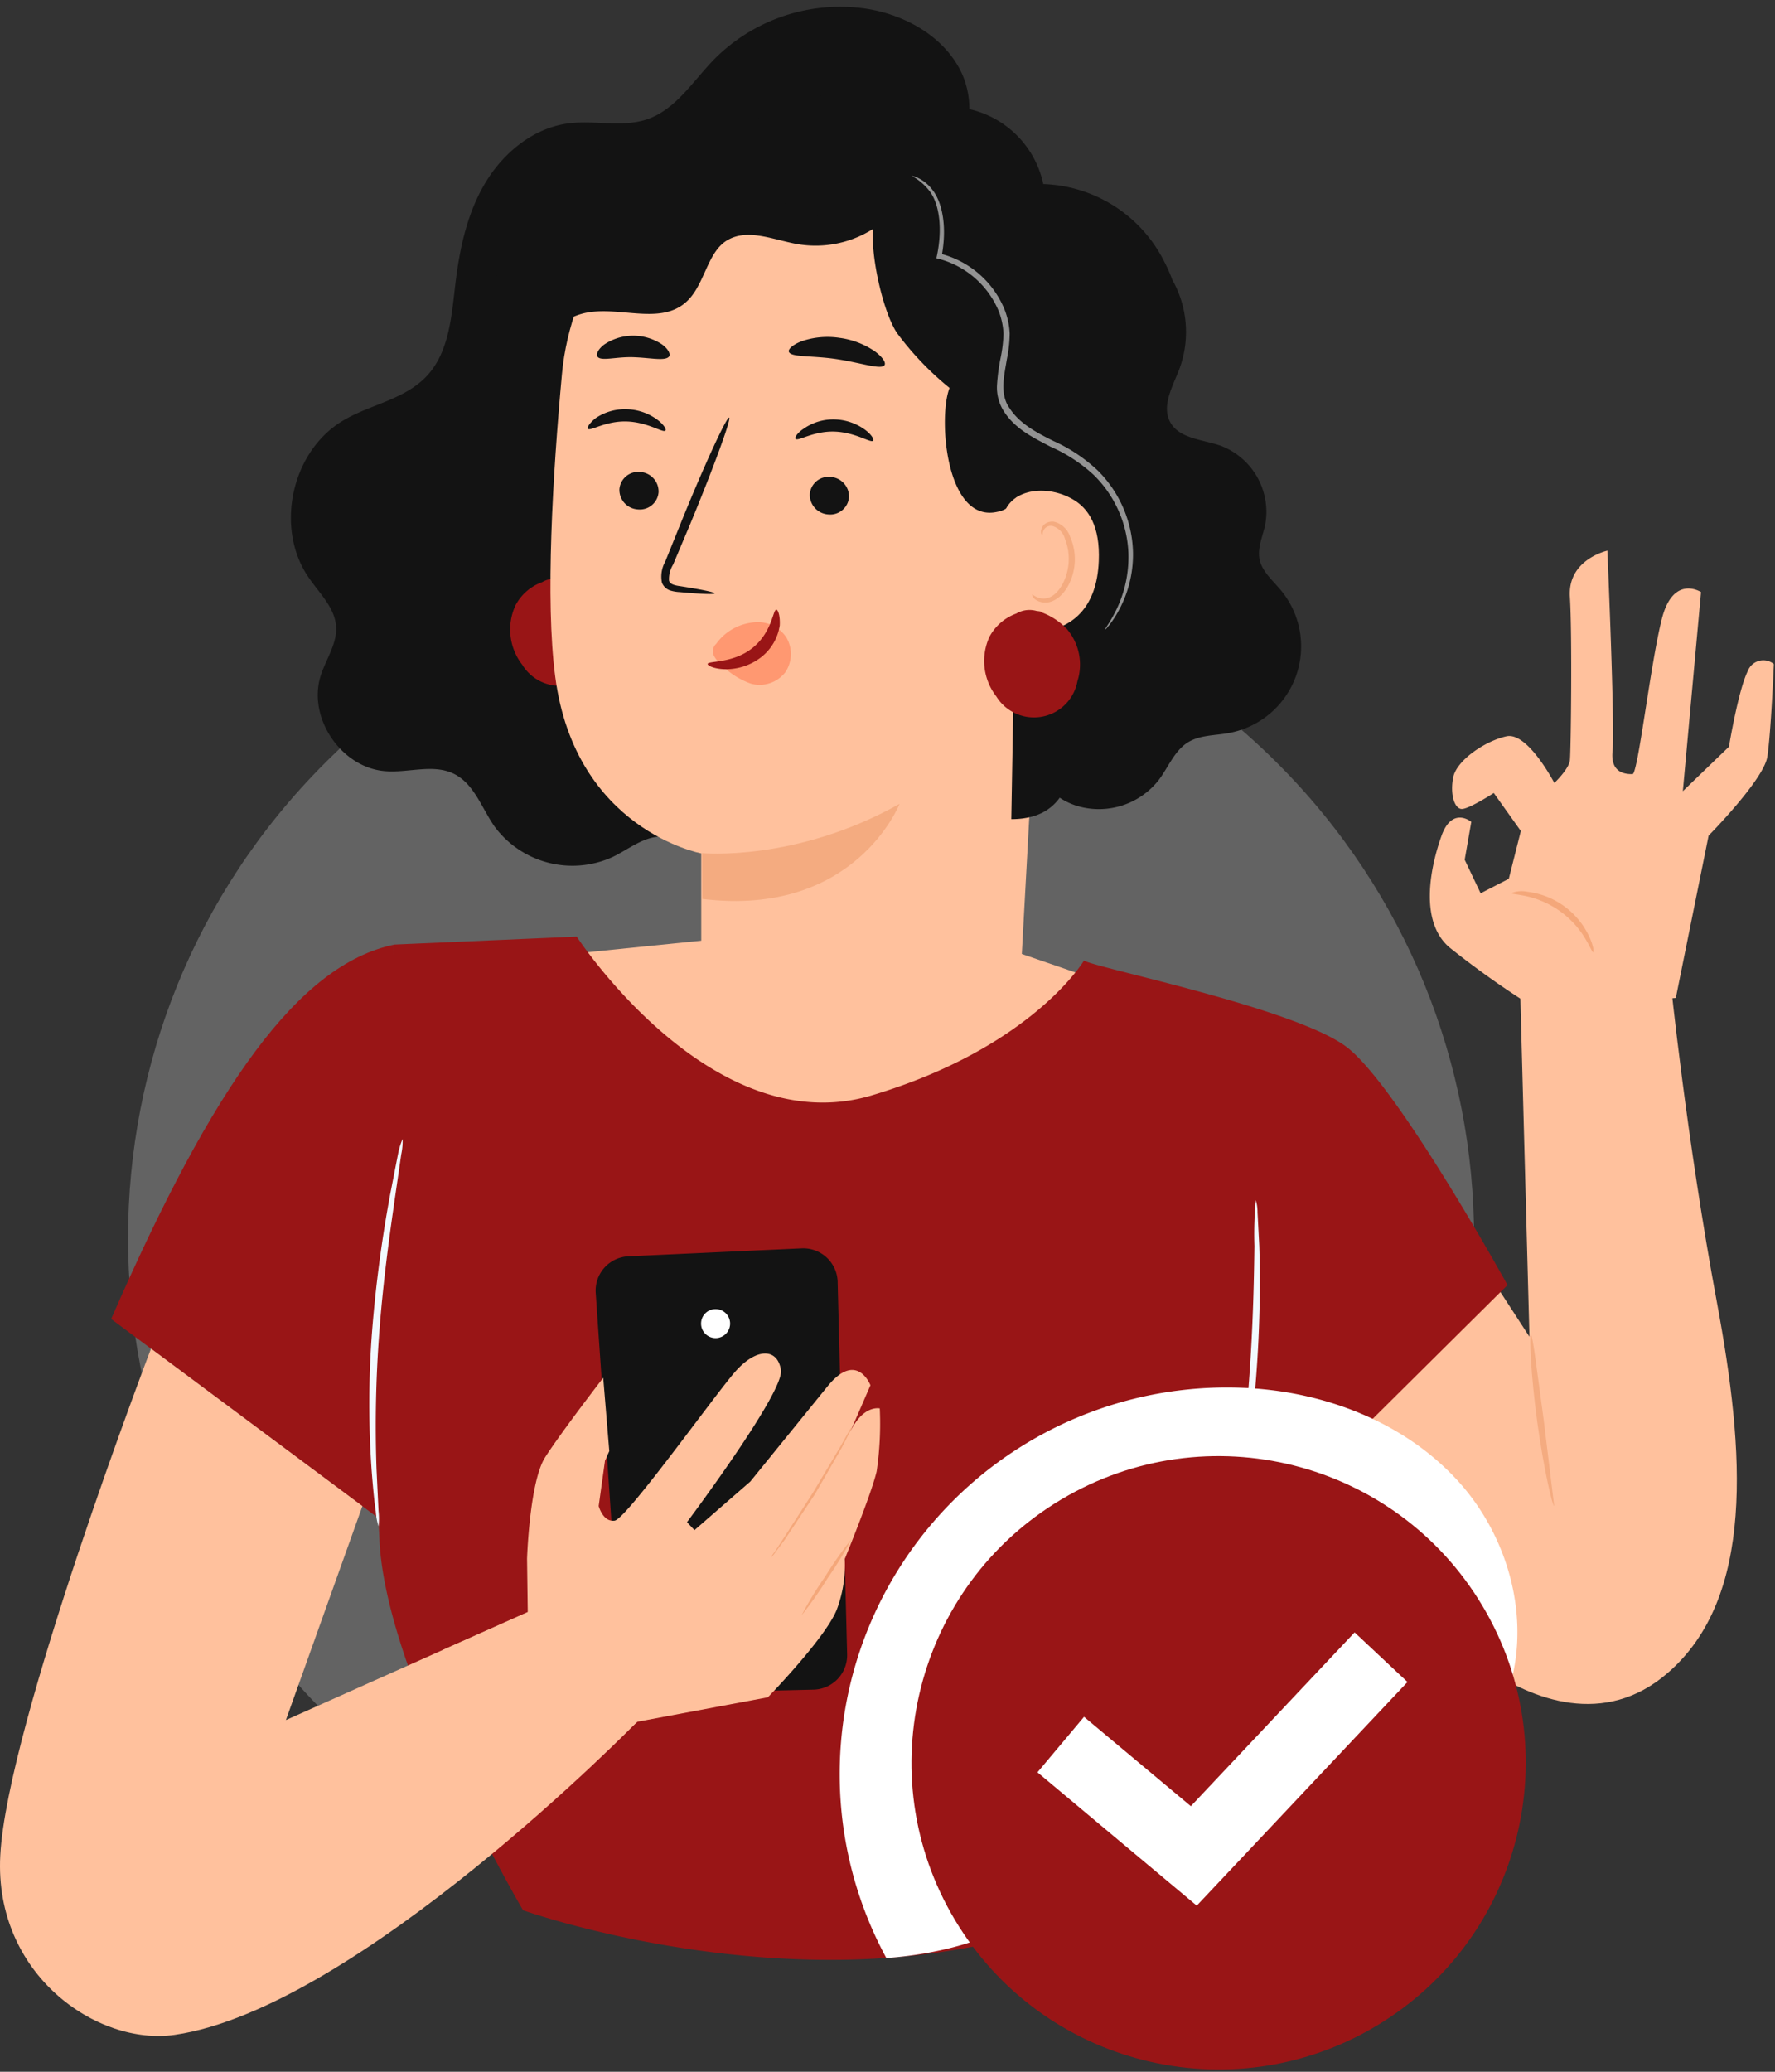 <svg xmlns="http://www.w3.org/2000/svg" width="198" height="231" fill="none" xmlns:v="https://vecta.io/nano"><rect width="100%" height="100%" fill="#333333" stroke="none"/><path d="M142.442 191.013c29.318-29.26 29.318-76.701 0-105.962s-76.852-29.26-106.17 0-29.318 76.702 0 105.962 76.852 29.261 106.171 0z" fill="#f5f5f5" fill-opacity=".25"/><g fill="#ffc19d"><path d="M169.578 110.577l1.032 38.469-13.739-21.135-32.21-.302 7.208 12.726c7.518 11.136 12.083 20.487 21.968 31.178 4.93 5.329 9.521 12.753 11.763 14.324 5.339 3.748 13.418 6.758 20.412.711 9.787-8.428 8.604-24.661 5.525-41.24-3.425-18.4-5.214-36.143-5.214-36.143l-16.745 1.412z"/><path d="M173.386 87.302s-2.972-5.719-5.339-5.204-5.543 2.664-5.935 4.547.134 3.641 1.024 3.552 3.496-1.776 3.496-1.776l3.017 4.236-1.344 5.328-3.141 1.616-1.779-3.739.738-4.227s-2.135-1.776-3.328 1.572-2.553 9.475.89 12.432c3.138 2.507 6.425 4.823 9.841 6.936l15.411-1.306 3.657-18.098s6.148-6.216 6.549-8.791.729-10.337.729-10.337c-.227-.187-.496-.317-.784-.379s-.587-.055-.872.022a1.85 1.85 0 0 0-.765.418c-.218.198-.385.445-.488.721-1.068 2.158-2.1 8.436-2.1 8.436l-5.143 4.955 2.029-22.201s-3.097-2.007-4.369 2.984-2.669 17.317-3.274 17.317-2.501 0-2.225-2.575-.578-22.343-.578-22.343-4.449.968-4.182 5.142.116 17.254 0 18.24-1.735 2.522-1.735 2.522z"/></g><path d="M173.368 167.908c-.187.053-1.175-4.138-1.895-9.422s-.89-9.626-.694-9.653.703 4.263 1.423 9.511l1.166 9.564z" fill="#f4ab80"/><path d="M177.728 106.181c-.116 0-.338-.604-.89-1.519-.706-1.187-1.648-2.217-2.767-3.028s-2.391-1.385-3.737-1.696c-1.041-.231-1.726-.249-1.726-.364a3.1 3.1 0 0 1 1.779-.142c1.478.18 2.886.733 4.091 1.606a8.76 8.76 0 0 1 2.796 3.385c.489 1.039.534 1.74.454 1.758z" fill="#f4a77a"/><path d="M58.017 106.936l20.732-2.105 35.235 1.537 16.043 5.523-22.325 22.565-29.496-3.668-13.231-7.486-6.958-16.366z" fill="#ffc19d"/><path d="M104.57 19.261c3.631-2.3 4.503-7.646 2.536-11.456s-6.148-6.136-10.392-6.82a19.81 19.81 0 0 0-9.207.774c-2.965.98-5.655 2.647-7.85 4.865-2.349 2.407-4.244 5.55-7.421 6.66-2.794.968-5.89.089-8.818.471-3.933.506-7.305 3.295-9.325 6.705s-2.847 7.38-3.31 11.314c-.427 3.605-.712 7.566-3.221 10.195s-6.3 3.117-9.343 4.955c-5.721 3.437-7.572 11.953-3.799 17.45 1.201 1.776 2.927 3.357 3.07 5.479.125 1.936-1.13 3.641-1.717 5.488-1.504 4.76 2.402 10.417 7.394 10.656 2.518.151 5.223-.835 7.483.293s3.087 3.819 4.52 5.87c1.472 1.987 3.584 3.409 5.982 4.027s4.935.394 7.187-.634c1.851-.888 3.604-2.407 5.668-2.264s3.675 1.891 5.704 2.282c2.669.515 5.161-1.439 6.745-3.623s2.669-4.769 4.689-6.554c2.669-2.344 6.353-2.931 9.69-4.076 3.702-1.273 7.088-3.324 9.927-6.016a27.29 27.29 0 0 0 6.529-9.585c1.464-3.625 2.13-7.521 1.955-11.425a27.26 27.26 0 0 0-2.973-11.204" fill="#131313"/><path d="M66.141 66.664a7.35 7.35 0 0 0-2.954-1.936h.231a5.51 5.51 0 0 0-.632-.106 2.96 2.96 0 0 0-1.181-.093c-.396.049-.778.177-1.123.377-1.285.459-2.35 1.385-2.981 2.593a6.41 6.41 0 0 0-.549 3.424c.135 1.17.59 2.28 1.315 3.21.522.848 1.289 1.518 2.201 1.922a4.94 4.94 0 0 0 2.905.339 4.93 4.93 0 0 0 2.586-1.363c.704-.705 1.177-1.606 1.357-2.586.307-.984.361-2.03.156-3.041s-.663-1.953-1.33-2.74z" fill="#991516"/><path d="M113.984 106.368l3.862-70.714c.064-1.499-.435-2.967-1.4-4.117s-2.325-1.899-3.814-2.099l-31.677-8.978c-10.188-1.368-17.333 11.003-18.267 21.215-1.041 11.349-1.868 25.247-.756 33.745 2.224 17.139 16.292 19.732 16.292 19.732V118.8l10.544 22.787 25.216-35.219z" fill="#ffc19d"/><path d="M69.095 54.533a2.18 2.18 0 0 0 .565 1.551 2.19 2.19 0 0 0 1.49.714 2.1 2.1 0 0 0 2.082-1.113c.13-.247.208-.518.232-.796a2.18 2.18 0 0 0-.562-1.548 2.19 2.19 0 0 0-1.485-.717c-.279-.029-.56-.003-.828.077a2.11 2.11 0 0 0-1.259 1.035 2.1 2.1 0 0 0-.235.797zm-3.515-6.722c.267.293 1.966-.888 4.324-.817s4.049 1.297 4.315 1.021c.133-.124-.133-.648-.89-1.217a6.01 6.01 0 0 0-3.443-1.172 5.8 5.8 0 0 0-3.452 1.004c-.721.577-.979 1.083-.854 1.181zm24.754 7.273a2.19 2.19 0 0 0 .565 1.554 2.2 2.2 0 0 0 1.491.72c.278.029.559.003.827-.078a2.1 2.1 0 0 0 .732-.392c.215-.178.393-.397.523-.644a2.09 2.09 0 0 0 .232-.796 2.19 2.19 0 0 0-.561-1.551 2.2 2.2 0 0 0-1.485-.723 2.1 2.1 0 0 0-.83.075c-.269.08-.519.213-.735.391a2.1 2.1 0 0 0-.525.645c-.13.248-.209.519-.232.798zm-1.575-6.145c.267.293 1.957-.888 4.315-.817s4.057 1.305 4.324 1.021c.125-.124-.133-.648-.89-1.217a6.02 6.02 0 0 0-3.452-1.163 5.77 5.77 0 0 0-3.426 1.048c-.738.488-1.005.995-.872 1.128zm-9.058 17.219c0-.133-1.442-.426-3.808-.799-.605-.08-1.174-.213-1.264-.63a3.1 3.1 0 0 1 .454-1.776l1.913-4.529c2.669-6.447 4.6-11.757 4.342-11.864s-2.669 5.044-5.285 11.491l-1.842 4.556a3.45 3.45 0 0 0-.374 2.353 1.49 1.49 0 0 0 .378.555c.166.154.366.268.583.333a4.3 4.3 0 0 0 1.023.169c2.385.222 3.871.275 3.88.142z" fill="#131313"/><path d="M78.304 95.125s10.455 1.012 22.04-5.497c0 0-4.947 12.681-22.004 10.603l-.035-5.106z" fill="#f4ab80"/><path d="M79.888 71.788c.548-.762 1.273-1.38 2.113-1.8a5.82 5.82 0 0 1 2.709-.615c.615.026 1.215.201 1.746.51a3.78 3.78 0 0 1 1.305 1.266c.327.588.485 1.255.457 1.927s-.242 1.323-.617 1.882a3.62 3.62 0 0 1-1.723 1.218 3.63 3.63 0 0 1-2.111.052c-1.304-.459-2.476-1.227-3.417-2.238a2.88 2.88 0 0 1-.721-.888c-.084-.193-.116-.404-.093-.613a1.2 1.2 0 0 1 .226-.577" fill="#ff9871"/><path d="M86.597 67.978c-.383 0-.463 2.522-2.669 4.28s-4.956 1.394-4.992 1.776c0 .16.596.515 1.78.577 1.499.062 2.973-.403 4.164-1.314a5.54 5.54 0 0 0 2.1-3.552c.062-1.128-.205-1.776-.383-1.767z" fill="#991516"/><g fill="#131313"><path d="M87.994 39.215c.214.648 2.58.409 5.339.826s4.983 1.225 5.339.666c.169-.275-.205-.888-1.086-1.536a9.05 9.05 0 0 0-3.942-1.501 8.91 8.91 0 0 0-4.209.373c-1.006.382-1.531.888-1.442 1.172zm-21.346.55c.4.542 2.038 0 3.995.062s3.559.462 3.995-.08c.169-.266-.071-.817-.783-1.341a5.8 5.8 0 0 0-6.442 0c-.703.524-.943 1.092-.765 1.359zm-15.402-2.824c.708-2.607 2.299-4.888 4.502-6.456 1.237-.808 2.669-1.297 3.808-2.211 2.474-1.989 3.043-5.453 4.565-8.232a12.9 12.9 0 0 1 4.106-4.437c1.701-1.134 3.649-1.847 5.681-2.081 3.39-.346 6.878.675 10.179-.16 2.447-.613 4.573-2.193 7.047-2.664 4.814-.888 9.289 2.531 12.786 5.968 0 3.437-2.732 5.737-5.339 7.992a11.94 11.94 0 0 1-4.56 2.337 11.96 11.96 0 0 1-5.121.212c-2.669-.48-5.517-1.776-7.794-.409s-2.491 5.08-4.618 6.918c-3.034 2.664-7.857.16-11.709 1.305-2.981.888-4.84 3.721-6.816 6.101s-4.938 4.662-7.91 3.783a34.29 34.29 0 0 1 1.192-7.966z"/><path d="M87.38 22.395c2.153-.613 6.575-2.007 7.732-3.881 2.509-4.058 6.949-6.829 11.478-6.58 2.341.187 4.559 1.124 6.323 2.671s2.979 3.623 3.465 5.916c2.819.094 5.561.947 7.936 2.467s4.293 3.654 5.553 6.173c.342.648.639 1.318.889 2.007.853 1.506 1.367 3.179 1.505 4.903a11.87 11.87 0 0 1-.704 5.079c-.747 1.945-2.02 4.103-1.014 5.932s3.603 1.918 5.605 2.611c1.736.653 3.186 1.894 4.097 3.506a7.87 7.87 0 0 1 .886 5.312c-.276 1.297-.89 2.584-.623 3.881s1.433 2.309 2.323 3.357c1.109 1.316 1.853 2.901 2.156 4.594s.156 3.437-.428 5.055-1.583 3.056-2.899 4.168-2.899 1.859-4.595 2.168c-1.539.284-3.203.213-4.538 1.03-1.521.941-2.189 2.771-3.265 4.2a8.47 8.47 0 0 1-4.152 2.868c-1.644.512-3.405.513-5.049.001-.654-.212-1.276-.511-1.85-.888-1.024 1.421-2.67 2.389-5.401 2.389l.631-35.974c-.195.441-.496.827-.876 1.124a2.95 2.95 0 0 1-1.304.581c-5.783 1.314-6.629-10.585-5.338-13.809a33.66 33.66 0 0 1-5.846-6.101c-1.593-2.353-2.999-8.783-2.669-11.678-2.073.133-10.918-2.806-10.028-3.082z"/></g><path d="M111.813 58.272c.187-3.659 4.671-4.44 7.839-2.611 1.78 1.004 3.079 3.028 2.918 6.909-.427 10.354-10.748 7.788-10.757 7.495s-.214-7.513 0-11.793z" fill="#ffc19d"/><path d="M115.15 66.273s.169.133.471.284c.423.203.909.232 1.353.08 1.112-.355 2.1-2.051 2.233-3.916.061-.886-.076-1.775-.4-2.602-.083-.329-.246-.632-.474-.883a2.07 2.07 0 0 0-.834-.556c-.205-.069-.429-.062-.629.022a.89.89 0 0 0-.457.431c-.151.275-.089.488-.142.506s-.223-.186-.116-.604a1.12 1.12 0 0 1 .436-.639 1.39 1.39 0 0 1 1.006-.222c.415.109.796.32 1.107.615a2.54 2.54 0 0 1 .672 1.072 6.21 6.21 0 0 1 .507 2.913c-.151 2.078-1.308 3.987-2.82 4.36-.283.069-.578.073-.863.013s-.552-.183-.783-.359c-.267-.266-.312-.497-.267-.515z" fill="#f4ab80"/><path d="M101.678 19.598c.808.438 1.512 1.043 2.065 1.776 1.032 1.412 1.414 4.112.765 7.158l-.053.266.258.062a10.05 10.05 0 0 1 4.026 2.134c1.16 1.01 2.072 2.273 2.665 3.691.316.809.496 1.664.534 2.531-.026.92-.137 1.835-.33 2.735-.197.97-.328 1.952-.391 2.939a4.91 4.91 0 0 0 .818 3.055c1.291 1.962 3.373 2.922 5.152 3.863a17.35 17.35 0 0 1 4.814 3.144 12.91 12.91 0 0 1 3.871 8.676 13.45 13.45 0 0 1-1.362 6.394c-.694 1.412-1.272 2.087-1.21 2.131s.169-.142.445-.462c.376-.484.712-.998 1.005-1.536a13.08 13.08 0 0 0 1.638-6.545c-.078-3.437-1.484-6.711-3.924-9.138-1.455-1.371-3.13-2.488-4.956-3.303-1.78-.888-3.737-1.892-4.867-3.623-1.148-1.563-.632-3.623-.33-5.47.196-.947.303-1.91.321-2.877a8.35 8.35 0 0 0-.605-2.762c-.633-1.516-1.613-2.864-2.862-3.934s-2.73-1.834-4.328-2.229l.196.328c.614-3.188.133-5.994-1.041-7.459a4.45 4.45 0 0 0-1.628-1.323 2.43 2.43 0 0 0-.686-.222z" fill="#939393"/><g fill="#991516"><path d="M119.02 70.145c-.816-.861-1.825-1.515-2.945-1.909h.223a3.04 3.04 0 0 0-.632-.106c-.383-.113-.786-.145-1.182-.097a2.9 2.9 0 0 0-1.123.381c-1.283.467-2.348 1.39-2.989 2.593-.493 1.071-.681 2.257-.547 3.428a6.45 6.45 0 0 0 1.312 3.215 4.92 4.92 0 0 0 2.203 1.922 4.94 4.94 0 0 0 5.492-1.029c.703-.706 1.175-1.609 1.354-2.588a6.09 6.09 0 0 0-1.166-5.807zm19.531 133.808l.205-43.513 4.048 7.992 25.359-25.149s-12.27-22.227-17.947-26.543-27.868-8.792-29.301-9.635c0 0-5.748 9.67-23.659 15.025s-32.922-17.698-32.922-17.698l-20.385.888s-1.726 30.53-2.038 51.425c-.089 6.146.267 11.545.418 14.964.676 15.176 16.016 41.284 16.016 41.284s21.782 7.753 44.818 4.902 35.387-13.942 35.387-13.942z"/><path d="M43.95 105.328c-10.624 2.247-20.136 15.577-31.551 41.738l31 23.089.552-64.827z"/></g><path d="M140.081 133.808a4.65 4.65 0 0 1 .196 1.367l.196 3.748c.107 3.161.098 7.548-.196 12.37s-.81 9.182-1.29 12.317a77.92 77.92 0 0 1-.65 3.694 4.73 4.73 0 0 1-.356 1.332c.041-1.707.196-3.41.463-5.097.347-3.144.774-7.486 1.068-12.29s.382-9.165.418-12.317a42.13 42.13 0 0 1 .151-5.124zm-95.17-6.812a7.03 7.03 0 0 1-.151 1.714l-.667 4.6c-.561 3.89-1.335 9.254-1.78 15.221a138.26 138.26 0 0 0-.311 15.301l.222 4.635c.066.57.066 1.145 0 1.714a7.25 7.25 0 0 1-.311-1.678c-.16-1.092-.311-2.664-.463-4.644a105.72 105.72 0 0 1 .053-15.39 146.45 146.45 0 0 1 2.011-15.247l.89-4.565c.111-.57.281-1.126.507-1.661z" fill="#f2f9ff"/><path d="M93.439 142.928l1.059 41.533c.013.504-.074 1.007-.256 1.478a3.84 3.84 0 0 1-.804 1.267c-.349.365-.766.658-1.229.862a3.86 3.86 0 0 1-1.467.327l-17.537.408c-.986.024-1.943-.332-2.673-.993s-1.178-1.577-1.251-2.559l-2.829-41.08a3.82 3.82 0 0 1 .963-2.817 3.84 3.84 0 0 1 1.218-.911c.463-.219.965-.343 1.477-.366l19.335-.888c.509-.02 1.017.061 1.495.239s.915.448 1.287.796a3.84 3.84 0 0 1 .879 1.23 3.83 3.83 0 0 1 .335 1.474z" fill="#131313"/><path d="M78.206 147.652a1.61 1.61 0 0 0 .314.885 1.62 1.62 0 0 0 1.693.611 1.62 1.62 0 0 0 .808-.481 1.61 1.61 0 0 0 .404-.848c.048-.316 0-.639-.136-.929s-.356-.532-.631-.696-.592-.245-.912-.229a1.61 1.61 0 0 0-.613.15c-.192.09-.365.217-.508.373a1.61 1.61 0 0 0-.325.541 1.6 1.6 0 0 0-.092.623z" fill="#fff"/><path d="M67.288 153.62s-4.751 6.154-6.486 8.88-2.011 11.305-2.011 11.305l.08 5.985-9.503 4.191 7.332 20.425 14.406-12.432 14.548-2.727s6.709-6.891 7.759-9.972c.629-1.746.907-3.599.819-5.453 0 0 2.981-7.255 3.559-9.768a36.58 36.58 0 0 0 .347-7.015s-1.869-.445-3.319 2.664l2.278-5.249s-1.495-3.889-4.751.08l-8.649 10.657-6.228 5.417-.836-.888s10.855-14.466 10.482-16.953-2.758-2.522-5.143.222-12.101 16.375-13.409 16.562-1.78-1.634-1.78-1.634l.703-5.044.48-1.075-.676-8.178z" fill="#ffc19d"/><path d="M86.009 173.654a3.26 3.26 0 0 0 .445-.515l1.094-1.475 3.355-5.053 3.025-5.248.836-1.634a2.87 2.87 0 0 0 .267-.63c-.145.175-.27.365-.374.568l-.89 1.59-3.096 5.195-3.274 5.079-1.005 1.536a2.66 2.66 0 0 0-.383.587zm3.391 6.473a42.72 42.72 0 0 0 2.936-4.182 43.28 43.28 0 0 0 2.669-4.361 41.09 41.09 0 0 0-2.945 4.183c-.978 1.396-1.866 2.852-2.66 4.36z" fill="#f4a77a"/><path d="M16.847 150.369S.777 192.382.03 206.901c-.694 13.241 10.793 21.233 19.459 19.981 20.358-2.939 51.607-34.926 51.607-34.926l-11.754-12.433-27.45 12.264 8.533-23.861-23.579-17.557z" fill="#ffc19d"/><path d="M167.736 189.949c3.407-8.294.889-18.338-5.214-24.945s-15.127-9.964-24.14-10.274a43.26 43.26 0 0 0-21.857 5.048c-6.713 3.575-12.361 8.856-16.371 15.309a43.05 43.05 0 0 0-6.468 21.44 43.04 43.04 0 0 0 5.181 21.786s7.287-.356 12.697-3.108 56.172-25.256 56.172-25.256z" fill="#fff"/><path d="M153.477 225.917c16.251-9.669 21.572-30.655 11.885-46.874s-30.715-21.529-46.966-11.86-21.572 30.654-11.884 46.873 30.714 21.529 46.965 11.861z" fill="#991516"/><path d="M133.497 212.478l-17.769-14.865 5.196-6.19 11.915 9.964 18.267-19.377 5.899 5.532-23.508 24.936z" fill="#fff"/></svg>